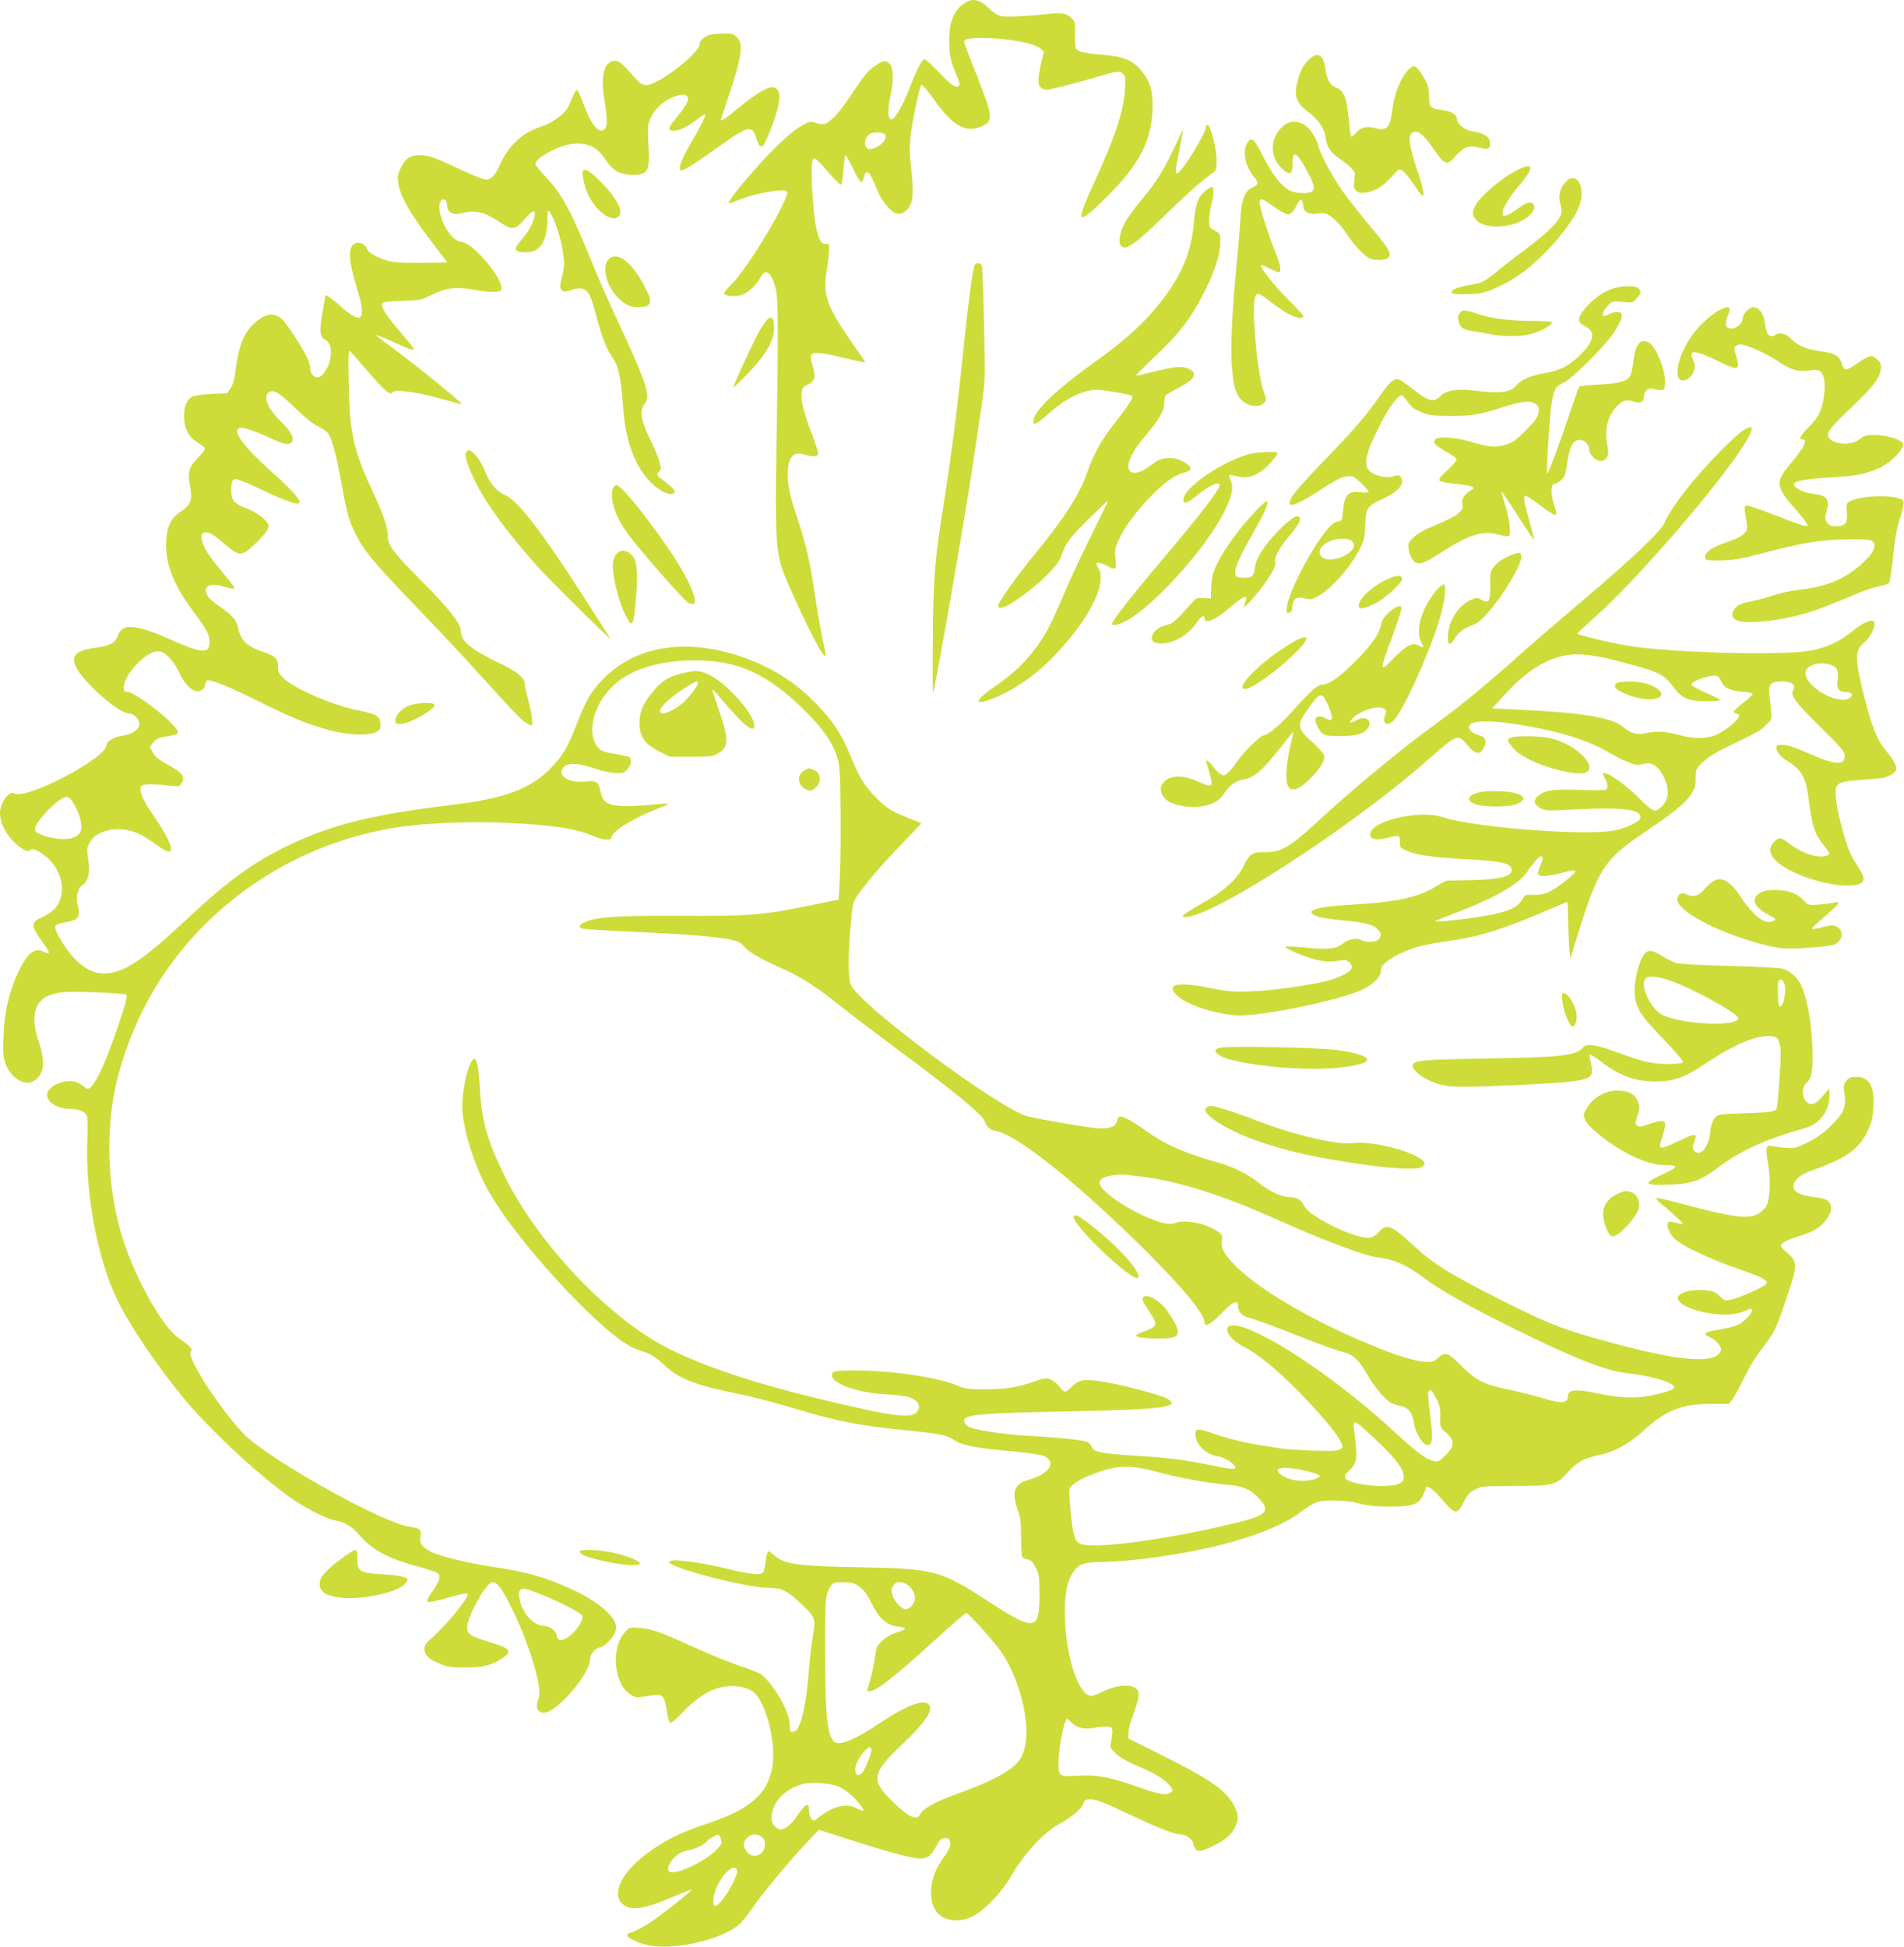 <?xml version="1.0" standalone="no"?>
<!DOCTYPE svg PUBLIC "-//W3C//DTD SVG 20010904//EN"
 "http://www.w3.org/TR/2001/REC-SVG-20010904/DTD/svg10.dtd">
<svg version="1.0" xmlns="http://www.w3.org/2000/svg"
 width="1252pt" height="1280pt" viewBox="0 0 1252 1280"
 preserveAspectRatio="xMidYMid meet">
<g transform="translate(0,1280) scale(0.1,-0.1)"
fill="#cddc39" stroke="none">
<path d="M6339 12777 c-75 -50 -105 -142 -96 -289 4 -66 13 -103 36 -156 37
-85 39 -102 9 -102 -15 0 -51 29 -110 90 -47 50 -91 90 -97 90 -18 0 -48 -55
-96 -179 -51 -131 -100 -216 -125 -216 -22 0 -24 69 -6 149 23 98 21 191 -4
216 -27 27 -38 25 -93 -11 -49 -32 -78 -68 -175 -215 -63 -94 -122 -157 -159
-169 -13 -3 -39 -1 -58 7 -33 11 -40 10 -81 -11 -69 -37 -178 -136 -293 -264
-118 -132 -207 -245 -199 -252 3 -3 25 3 49 14 107 47 318 86 334 62 23 -37
-257 -505 -367 -613 -27 -26 -48 -51 -48 -57 0 -17 70 -24 113 -11 45 13 101
65 129 118 33 62 72 31 99 -78 17 -65 18 -286 5 -1025 -10 -604 -4 -709 47
-841 79 -202 248 -544 269 -544 10 0 12 -11 -17 128 -13 66 -36 198 -50 293
-28 193 -58 322 -111 479 -49 145 -64 214 -64 293 0 111 37 154 111 128 51
-17 89 -14 89 7 0 11 -20 72 -44 136 -52 136 -69 205 -64 261 3 35 8 42 40 57
47 23 55 50 32 121 -9 30 -14 62 -11 71 10 25 66 20 220 -18 75 -18 137 -31
137 -29 0 3 -41 64 -92 136 -160 231 -188 309 -163 462 14 82 19 136 16 169
-1 13 -7 17 -21 13 -45 -12 -74 99 -88 333 -10 178 -6 232 16 228 9 -2 49 -43
90 -91 42 -50 78 -85 83 -80 5 5 12 50 15 101 4 51 10 92 14 92 3 0 26 -41 50
-90 23 -50 48 -89 53 -87 6 2 15 18 19 35 15 57 37 36 83 -80 30 -76 92 -153
131 -162 32 -8 68 13 88 53 21 39 23 106 7 246 -11 92 -11 142 -3 216 11 97
58 317 71 332 4 4 37 -35 74 -86 132 -187 217 -236 324 -187 76 34 73 62 -37
341 -44 110 -80 206 -80 213 0 19 32 26 115 26 167 0 339 -31 386 -69 l23 -19
-17 -73 c-24 -103 -25 -149 -2 -165 10 -8 26 -14 34 -14 26 0 176 38 320 80
152 45 163 47 187 23 14 -15 16 -31 11 -108 -9 -137 -68 -314 -200 -601 -68
-147 -95 -220 -84 -230 12 -12 62 29 183 150 192 194 272 347 282 542 6 124
-11 191 -67 262 -59 75 -120 101 -263 112 -120 10 -160 20 -174 42 -4 7 -7 49
-5 93 2 76 1 82 -24 107 -30 31 -63 36 -155 26 -132 -14 -268 -21 -305 -14
-25 5 -51 21 -78 47 -63 64 -111 75 -168 36z m-520 -861 c24 -29 -45 -96 -98
-96 -42 0 -45 66 -4 98 23 16 88 15 102 -2z"/>
<path d="M4660 12569 c-35 -14 -60 -39 -60 -60 0 -44 -164 -185 -287 -248 -63
-31 -87 -28 -131 20 -98 109 -109 119 -139 119 -69 0 -96 -99 -69 -254 20
-121 21 -180 1 -196 -38 -32 -87 27 -139 168 -17 47 -36 87 -42 89 -6 2 -19
-18 -29 -44 -10 -26 -26 -62 -36 -79 -24 -40 -109 -97 -177 -119 -119 -38
-210 -124 -267 -253 -30 -68 -55 -92 -94 -92 -14 0 -91 31 -171 69 -157 74
-204 91 -263 91 -58 0 -92 -23 -121 -82 -22 -47 -24 -59 -16 -106 14 -85 72
-188 201 -359 l120 -158 -153 -3 c-87 -2 -179 2 -213 8 -71 14 -152 55 -161
82 -9 31 -47 50 -77 39 -50 -19 -48 -108 9 -292 67 -218 37 -251 -107 -122
-53 47 -99 80 -99 70 0 -2 -9 -50 -19 -108 -23 -126 -19 -164 19 -184 55 -28
45 -156 -18 -227 -33 -39 -82 -12 -82 44 0 13 -11 46 -24 75 -28 58 -134 220
-162 245 -52 46 -107 39 -177 -23 -77 -68 -109 -152 -133 -351 -3 -25 -15 -61
-27 -80 l-23 -33 -104 -5 c-58 -3 -115 -11 -127 -18 -35 -19 -53 -65 -53 -130
0 -78 31 -137 90 -172 24 -14 45 -31 48 -38 2 -6 -19 -35 -47 -63 -60 -60 -69
-95 -51 -185 17 -88 4 -124 -61 -167 -62 -40 -90 -94 -96 -186 -10 -144 45
-293 170 -460 97 -129 119 -171 115 -219 -6 -74 -54 -68 -291 38 -140 62 -234
82 -275 59 -15 -8 -32 -30 -38 -49 -15 -47 -52 -66 -149 -79 -127 -18 -161
-52 -125 -127 48 -99 281 -304 345 -304 30 0 63 -28 70 -61 9 -37 -40 -76
-105 -85 -58 -8 -110 -37 -110 -62 0 -87 -532 -365 -608 -318 -32 20 -92 -62
-92 -127 0 -81 55 -173 138 -231 34 -23 43 -26 60 -15 17 10 27 8 65 -14 139
-82 188 -263 100 -368 -15 -18 -51 -43 -80 -56 -82 -36 -83 -58 -3 -168 53
-71 54 -86 6 -61 -59 30 -110 -14 -172 -148 -55 -120 -85 -252 -91 -402 -5
-106 -3 -140 11 -181 32 -95 124 -156 184 -122 72 41 83 120 37 260 -69 204
-15 311 163 326 83 7 394 -6 412 -17 10 -6 -2 -53 -54 -206 -97 -289 -173
-436 -210 -409 -7 6 -25 19 -40 29 -66 47 -216 -4 -216 -74 0 -48 70 -90 151
-90 46 0 90 -15 106 -37 9 -12 11 -59 7 -182 -13 -344 69 -774 197 -1037 84
-173 273 -451 447 -659 170 -202 466 -478 680 -633 100 -72 246 -148 300 -157
68 -11 113 -38 165 -97 85 -99 189 -154 387 -208 63 -17 120 -36 127 -42 23
-19 14 -53 -32 -118 -30 -42 -41 -66 -34 -71 7 -4 51 4 98 17 128 36 161 43
166 34 11 -19 -134 -198 -232 -285 -41 -37 -53 -53 -53 -76 0 -40 33 -71 106
-99 48 -19 78 -24 164 -23 114 0 172 14 241 60 73 48 58 66 -94 111 -120 36
-141 53 -134 105 11 79 118 270 159 283 33 10 67 -33 139 -181 114 -235 198
-519 171 -580 -24 -53 -10 -95 33 -95 86 0 305 253 305 352 0 33 39 78 68 78
19 0 72 50 91 87 23 45 14 81 -35 133 -56 60 -143 116 -261 169 -174 77 -280
107 -508 141 -163 25 -345 69 -401 98 -62 31 -77 54 -69 101 8 46 -2 54 -78
65 -171 25 -878 418 -1067 592 -76 71 -219 260 -299 395 -62 105 -81 156 -62
168 12 8 -22 42 -79 80 -100 66 -259 336 -354 601 -108 300 -137 676 -76 1010
31 168 101 372 190 550 325 647 969 1103 1703 1205 185 26 474 36 694 25 302
-15 452 -38 562 -86 60 -27 121 -32 121 -10 0 38 148 130 308 191 39 16 70 30
68 32 -2 2 -50 -1 -106 -7 -154 -15 -249 -13 -290 8 -33 16 -42 31 -55 94 -9
44 -30 58 -80 51 -100 -13 -184 20 -172 69 14 56 91 60 230 12 39 -14 96 -26
126 -27 47 -1 56 2 77 26 28 33 31 72 7 82 -10 3 -54 13 -98 20 -63 11 -85 19
-102 40 -76 88 -37 269 87 395 103 106 272 167 486 177 320 15 531 -74 789
-332 117 -117 176 -201 207 -294 20 -60 22 -90 25 -346 2 -154 0 -352 -4 -439
l-8 -160 -210 -43 c-290 -59 -377 -66 -831 -64 -412 2 -549 -7 -621 -39 -46
-20 -54 -34 -25 -45 9 -3 150 -13 312 -20 335 -16 429 -22 550 -36 140 -15
176 -27 204 -63 25 -33 115 -85 246 -142 120 -52 226 -120 376 -240 82 -65
236 -182 342 -261 416 -308 604 -462 618 -506 10 -35 33 -55 72 -62 141 -26
540 -345 987 -790 240 -238 385 -414 385 -467 0 -37 40 -17 111 57 72 75 109
93 109 55 0 -41 23 -70 64 -81 69 -20 163 -54 362 -133 106 -42 222 -84 259
-93 76 -19 105 -46 176 -167 47 -79 110 -151 148 -170 15 -8 43 -16 63 -20 47
-9 75 -43 84 -104 10 -73 58 -152 91 -152 32 0 37 46 18 188 -10 75 -16 145
-14 155 7 32 23 21 52 -35 27 -51 30 -73 27 -158 -1 -29 5 -41 40 -70 57 -50
56 -87 -5 -148 -40 -40 -48 -44 -77 -38 -47 9 -117 61 -253 187 -340 316 -781
621 -1003 694 -146 47 -133 -59 17 -135 31 -15 95 -59 141 -96 167 -134 442
-429 486 -522 16 -34 16 -36 -2 -50 -16 -11 -50 -13 -184 -9 -91 4 -190 10
-220 16 -30 5 -89 14 -130 21 -100 16 -219 45 -304 76 -94 33 -116 32 -116 -3
1 -70 67 -135 151 -148 47 -7 126 -62 110 -78 -7 -7 -42 -4 -123 13 -216 44
-310 56 -538 70 -213 13 -268 24 -280 55 -5 13 -17 28 -27 33 -25 14 -173 30
-388 42 -195 12 -380 42 -407 67 -10 9 -18 24 -18 34 0 38 107 48 650 59 467
9 641 19 695 40 23 9 25 13 14 26 -19 23 -70 41 -218 80 -178 46 -305 67 -356
59 -30 -4 -52 -16 -75 -40 -19 -19 -40 -35 -46 -35 -7 0 -25 15 -39 34 -14 19
-40 40 -57 47 -27 11 -40 10 -107 -14 -115 -39 -184 -50 -321 -51 -108 0 -132
2 -175 21 -128 56 -434 103 -677 103 -138 0 -158 -4 -158 -30 0 -56 163 -116
346 -126 55 -3 120 -10 147 -16 56 -12 90 -47 78 -81 -26 -71 -126 -61 -657
67 -388 93 -700 194 -944 308 -408 189 -900 699 -1130 1173 -108 221 -143 351
-155 565 -7 129 -20 193 -38 188 -34 -11 -77 -186 -77 -312 0 -125 63 -343
148 -511 100 -201 373 -541 660 -823 167 -164 277 -246 363 -272 69 -21 94
-36 170 -106 80 -73 193 -119 386 -159 180 -37 301 -68 508 -130 228 -68 389
-99 649 -125 246 -24 300 -34 346 -65 58 -39 143 -55 407 -79 99 -9 173 -21
192 -30 81 -42 27 -119 -108 -156 -91 -24 -111 -82 -69 -196 18 -48 22 -81 22
-179 1 -66 4 -125 8 -131 4 -6 21 -14 37 -17 22 -5 34 -17 52 -54 22 -43 24
-62 24 -178 0 -240 -31 -243 -344 -38 -300 196 -353 211 -826 219 -412 7 -506
19 -569 75 -19 16 -38 29 -44 29 -5 0 -13 -28 -17 -62 -4 -35 -12 -69 -17 -75
-17 -21 -79 -15 -227 21 -200 49 -391 72 -391 47 0 -38 512 -171 659 -171 81
0 118 -18 204 -99 98 -93 102 -103 83 -210 -8 -47 -20 -147 -26 -221 -17 -231
-53 -390 -91 -411 -29 -15 -37 -4 -37 48 0 79 -103 258 -186 324 -13 10 -77
36 -143 57 -65 22 -195 75 -288 117 -228 104 -287 126 -367 132 -66 6 -68 5
-98 -27 -93 -99 -75 -337 31 -407 41 -27 37 -27 159 -7 56 9 72 -11 84 -101 6
-44 16 -80 23 -82 7 -3 49 34 93 80 121 127 247 180 369 157 79 -15 112 -45
152 -136 53 -124 77 -298 55 -403 -19 -89 -50 -145 -115 -203 -67 -60 -145
-100 -302 -154 -168 -57 -256 -98 -350 -161 -101 -69 -159 -122 -204 -188 -46
-66 -54 -137 -21 -174 52 -58 143 -48 343 39 64 27 118 48 120 47 6 -6 -195
-166 -271 -216 -43 -28 -96 -56 -118 -63 -21 -6 -37 -16 -35 -22 6 -18 60 -45
127 -62 163 -42 485 28 609 132 17 14 58 65 91 114 65 94 243 308 361 433 l74
77 155 -50 c247 -80 431 -132 490 -137 66 -6 88 8 128 82 23 43 31 50 57 50
26 0 30 -4 33 -31 2 -22 -7 -44 -32 -80 -63 -87 -89 -151 -93 -228 -8 -128 53
-201 167 -201 79 1 140 34 230 124 52 52 96 110 140 185 81 137 212 276 308
326 77 41 150 103 158 136 5 19 13 24 39 24 46 0 79 -13 275 -105 177 -84 283
-125 321 -125 35 0 78 -29 85 -58 15 -61 33 -64 122 -22 86 41 127 74 151 124
26 52 26 79 2 132 -48 105 -152 180 -469 338 l-232 116 0 35 c0 20 9 61 21 93
39 105 51 153 45 176 -14 56 -127 59 -230 6 -32 -16 -69 -30 -81 -30 -78 0
-162 241 -172 495 -6 159 10 252 53 318 34 52 75 67 178 67 46 0 148 7 227 15
482 51 899 170 1085 309 101 75 118 81 224 81 63 0 120 -7 170 -20 56 -15 107
-20 200 -20 170 0 202 16 234 118 6 18 7 18 35 0 16 -10 55 -49 86 -86 73 -85
88 -85 130 -2 24 49 38 64 75 82 42 22 56 23 250 23 261 0 286 6 358 89 59 68
107 94 210 115 100 21 192 72 296 166 144 130 246 170 438 170 l117 0 24 32
c13 18 47 80 75 138 28 58 76 139 108 180 94 123 101 137 169 338 80 236 80
244 -9 319 -14 13 -26 27 -26 32 0 18 44 41 115 62 39 11 89 32 113 46 54 31
102 96 102 138 0 48 -27 66 -117 76 -122 14 -161 57 -106 119 20 22 58 41 138
70 189 69 274 132 326 244 26 55 33 84 37 155 8 142 -25 201 -114 201 -34 0
-47 -5 -64 -27 -17 -22 -19 -34 -13 -72 16 -98 0 -137 -92 -227 -42 -42 -90
-75 -146 -104 -77 -38 -89 -41 -144 -37 -33 3 -74 8 -91 12 -43 9 -47 -7 -28
-118 19 -110 13 -234 -13 -280 -10 -16 -34 -38 -53 -48 -66 -36 -171 -22 -495
65 -93 25 -171 43 -174 40 -4 -3 8 -17 24 -31 81 -67 156 -136 152 -140 -3 -2
-24 1 -46 8 -26 8 -45 9 -51 3 -18 -18 9 -82 48 -114 58 -49 221 -125 406
-190 171 -60 205 -78 191 -100 -11 -19 -165 -88 -224 -102 -51 -11 -52 -11
-81 19 -33 33 -66 43 -144 42 -61 0 -115 -18 -130 -41 -26 -43 92 -101 239
-117 84 -10 145 -3 208 23 32 14 37 14 37 1 0 -25 -59 -83 -103 -100 -23 -9
-78 -21 -121 -28 -86 -13 -104 -27 -58 -46 45 -19 85 -65 78 -89 -30 -92 -263
-75 -731 53 -313 85 -405 121 -725 283 -339 172 -436 233 -578 364 -138 127
-166 136 -219 74 -12 -14 -34 -28 -49 -32 -82 -21 -408 135 -440 211 -15 36
-50 55 -99 55 -49 0 -133 40 -201 96 -64 52 -164 102 -259 129 -237 68 -354
120 -482 212 -81 58 -144 93 -167 93 -7 0 -17 -11 -20 -25 -11 -44 -47 -58
-134 -52 -69 5 -334 50 -452 77 -179 42 -1111 734 -1166 867 -18 41 -18 198 0
394 12 136 15 148 43 190 61 87 137 177 278 325 l144 151 -107 44 c-92 37
-116 53 -177 110 -81 78 -123 142 -175 272 -65 162 -129 259 -256 383 -134
133 -289 226 -479 290 -361 120 -690 66 -900 -151 -77 -79 -115 -144 -171
-291 -60 -158 -94 -215 -179 -301 -130 -130 -299 -193 -630 -233 -525 -63
-797 -129 -1080 -264 -241 -115 -410 -238 -696 -507 -276 -258 -401 -339 -527
-339 -99 0 -198 77 -283 221 -23 37 -39 76 -37 85 2 13 20 21 67 30 88 15 103
37 81 116 -14 50 2 110 35 132 36 24 49 83 35 167 -10 59 -9 72 6 104 36 78
163 114 278 81 57 -17 82 -31 180 -101 124 -90 103 8 -48 222 -55 79 -84 149
-69 172 11 18 64 19 184 6 61 -7 67 -6 81 14 30 43 10 70 -97 128 -51 28 -75
48 -90 75 l-20 37 21 28 c20 27 42 35 127 48 23 4 37 11 37 20 0 46 -275 265
-332 265 -56 0 -13 114 74 196 61 58 106 79 145 69 38 -9 91 -69 123 -140 44
-96 111 -145 151 -109 10 9 19 25 19 35 0 10 5 21 10 24 19 12 137 -35 332
-132 223 -110 305 -144 443 -185 178 -54 362 -48 366 10 5 71 -14 85 -142 111
-171 33 -432 146 -499 216 -28 29 -34 42 -32 74 3 47 -22 71 -101 96 -101 33
-147 77 -161 157 -9 49 -43 88 -120 139 -35 23 -71 54 -80 70 -36 61 10 91 99
64 57 -17 75 -19 75 -7 0 5 -38 53 -84 108 -83 99 -111 142 -127 196 -10 37
-2 58 23 58 29 0 56 -17 131 -82 91 -77 106 -77 192 4 37 34 73 75 81 91 14
25 14 31 -1 53 -20 32 -79 70 -152 99 -65 26 -83 49 -83 112 0 55 8 73 33 73
12 0 93 -34 181 -76 155 -74 236 -100 236 -75 0 23 -65 93 -184 199 -183 163
-261 269 -212 288 20 8 97 -17 200 -65 94 -44 126 -50 145 -27 19 23 -9 74
-73 136 -88 85 -119 165 -75 193 28 18 70 -9 171 -107 63 -62 114 -102 151
-120 36 -17 62 -37 71 -55 24 -45 54 -164 81 -317 36 -199 49 -248 96 -341 53
-105 125 -192 389 -465 118 -123 260 -273 315 -333 307 -339 369 -405 403
-429 21 -14 41 -26 45 -26 14 0 6 66 -18 160 -14 52 -25 106 -25 118 0 37 -54
79 -180 139 -178 86 -240 139 -240 206 0 46 -83 152 -250 319 -193 194 -230
242 -230 303 0 57 -30 146 -100 295 -124 263 -151 384 -157 700 -4 203 -3 233
10 220 7 -8 60 -68 116 -133 113 -129 148 -159 161 -137 14 22 151 5 310 -39
79 -22 145 -39 146 -38 7 7 -371 312 -485 392 -45 32 -80 59 -77 62 2 2 53
-18 113 -46 108 -50 133 -58 133 -43 0 4 -41 54 -90 112 -92 107 -126 161
-116 185 3 10 36 14 128 17 118 3 126 4 198 40 94 46 157 54 270 34 111 -20
179 -21 186 -1 24 60 -188 314 -263 315 -76 1 -176 202 -134 269 15 23 41 5
41 -28 0 -47 39 -68 96 -53 89 24 150 9 256 -62 75 -51 96 -48 153 19 55 64
80 72 70 23 -10 -47 -38 -96 -84 -152 -23 -26 -41 -54 -41 -62 0 -18 42 -28
93 -21 77 10 117 86 117 225 1 52 2 55 15 38 29 -38 74 -174 86 -259 11 -76
11 -95 -5 -163 -16 -67 -16 -78 -3 -91 13 -13 20 -13 66 1 94 28 117 4 162
-171 36 -140 67 -218 108 -276 38 -52 55 -135 69 -332 16 -225 81 -392 192
-497 56 -53 122 -80 143 -59 12 13 -2 28 -84 92 -33 26 -33 27 -17 46 17 18
17 23 2 74 -9 30 -29 80 -45 112 -74 146 -87 215 -50 262 42 55 20 121 -218
633 -34 73 -98 221 -142 330 -122 299 -188 420 -281 518 -43 45 -78 88 -78 97
0 34 132 110 220 127 110 21 185 -10 241 -99 44 -70 98 -101 176 -101 105 0
116 22 107 198 -6 116 -5 132 14 175 33 75 112 137 193 152 25 5 39 2 48 -9
16 -19 -4 -59 -70 -138 -58 -69 -61 -88 -19 -88 38 0 101 31 158 78 23 19 45
32 48 29 7 -6 -33 -85 -103 -205 -55 -94 -77 -162 -53 -162 21 0 92 45 246
156 190 136 218 143 244 64 32 -96 43 -89 99 53 67 174 73 255 21 272 -33 11
-114 -35 -228 -130 -89 -73 -122 -95 -122 -82 0 2 28 86 62 188 75 227 86 312
45 353 -23 23 -34 26 -94 25 -37 0 -79 -5 -93 -10z m-4170 -5061 c41 -74 57
-151 36 -183 -23 -35 -86 -50 -161 -37 -85 14 -135 36 -135 60 0 50 158 212
206 212 18 0 31 -12 54 -52z m6978 -2439 c269 -29 550 -117 957 -299 291 -130
547 -226 634 -236 105 -13 193 -51 296 -130 106 -81 303 -192 590 -334 417
-206 617 -284 768 -300 148 -15 304 -64 295 -92 -6 -16 -54 -33 -160 -54 -96
-19 -200 -15 -347 16 -137 29 -191 24 -191 -18 0 -50 -42 -53 -176 -11 -55 16
-153 41 -218 54 -157 32 -213 60 -308 157 -87 87 -106 93 -151 51 -25 -24 -36
-28 -85 -26 -69 2 -219 50 -413 134 -365 156 -679 342 -834 496 -73 72 -99
119 -90 166 8 40 -7 55 -89 93 -69 31 -170 43 -215 24 -39 -16 -107 -1 -211
47 -149 68 -290 173 -290 217 0 22 29 40 79 47 25 3 50 7 54 8 4 0 51 -4 105
-10z m1505 -1666 c187 -169 257 -253 257 -310 0 -29 -5 -36 -35 -49 -75 -31
-322 -5 -348 37 -8 14 -3 24 25 51 53 49 56 78 32 266 -9 66 1 67 69 5z
m-1383 -275 c153 -42 337 -76 456 -87 125 -10 168 -27 228 -88 85 -87 60 -115
-150 -166 -440 -107 -928 -173 -1017 -138 -40 16 -53 56 -67 219 -13 142 -13
143 9 166 29 31 139 81 232 106 95 25 184 22 309 -12z m970 8 c36 -8 79 -19
95 -26 28 -11 29 -13 12 -24 -27 -20 -109 -28 -166 -15 -56 12 -109 48 -97 67
10 16 76 15 156 -2z m-2903 -772 c25 -19 51 -56 74 -104 50 -102 98 -145 173
-154 66 -9 64 -16 -14 -41 -34 -11 -69 -32 -92 -54 -31 -31 -37 -45 -43 -96
-6 -55 -34 -175 -50 -217 -11 -28 24 -23 77 11 63 40 213 168 401 340 87 80
164 146 171 146 13 0 165 -167 217 -238 149 -204 223 -550 149 -701 -39 -82
-168 -157 -419 -247 -148 -53 -234 -100 -250 -136 -21 -47 -77 -21 -189 90
-139 136 -129 181 80 378 127 120 185 200 173 239 -20 61 -139 20 -352 -123
-110 -74 -201 -117 -248 -117 -70 0 -88 117 -89 580 -1 331 1 369 17 412 10
27 26 53 35 58 9 6 45 9 79 7 51 -2 69 -8 100 -33z m298 24 c38 -17 68 -71 60
-108 -6 -29 -38 -60 -61 -60 -25 0 -74 53 -85 90 -10 33 -9 43 5 65 18 27 41
31 81 13z m-2389 -74 c135 -54 264 -123 264 -140 0 -45 -56 -118 -114 -148
-33 -17 -56 -7 -56 24 0 24 -46 60 -77 60 -71 0 -143 74 -164 166 -10 42 -9
56 1 69 15 18 35 14 146 -31z m3479 -838 c33 -35 91 -49 153 -35 28 6 66 9 84
7 30 -3 33 -6 32 -33 0 -16 -4 -47 -8 -68 -8 -34 -5 -40 30 -75 27 -26 73 -52
143 -82 116 -48 184 -91 215 -133 21 -29 21 -29 1 -43 -27 -20 -71 -12 -221
41 -176 63 -267 79 -391 71 -119 -8 -123 -5 -123 86 0 90 39 288 57 288 3 0
16 -11 28 -24z m-1315 -181 c0 -23 -41 -128 -58 -147 -42 -48 -66 9 -32 74 37
72 90 115 90 73z m-207 -245 c45 -21 108 -78 143 -129 22 -31 14 -34 -32 -10
-67 35 -150 17 -242 -53 -42 -32 -44 -32 -58 -14 -8 11 -14 34 -14 52 0 62
-23 49 -89 -49 -18 -27 -48 -55 -66 -64 -31 -15 -36 -15 -59 1 -33 21 -41 56
-26 111 22 79 87 139 185 172 62 20 199 12 258 -17z m-781 -345 c7 -26 2 -34
-42 -77 -30 -29 -85 -64 -142 -93 -132 -64 -191 -59 -154 13 23 44 69 78 116
86 45 7 114 39 125 57 10 16 68 49 79 46 6 -2 13 -16 18 -32z m266 19 c15 -11
22 -25 22 -50 0 -69 -78 -101 -119 -48 -27 34 -27 62 1 91 25 27 64 30 96 7z
m-162 -218 c14 -37 -106 -236 -142 -236 -23 0 -16 70 12 130 42 90 113 149
130 106z"/>
<path d="M8599 12400 c-26 -27 -45 -61 -59 -106 -36 -117 -24 -164 60 -228 69
-53 108 -108 116 -168 8 -61 34 -102 85 -135 23 -16 58 -43 77 -61 33 -31 34
-34 28 -85 -6 -46 -4 -56 13 -71 16 -15 29 -17 62 -12 62 10 109 38 167 101
50 55 53 57 74 43 13 -9 42 -44 66 -79 23 -35 49 -71 57 -79 28 -27 17 35 -30
174 -49 146 -58 219 -27 234 36 20 71 -9 150 -124 60 -87 83 -93 130 -34 18
22 47 47 64 56 30 15 43 15 125 -2 37 -7 49 9 39 51 -8 30 -45 51 -111 61 -55
8 -105 48 -105 83 0 28 -38 51 -99 58 -75 9 -83 18 -85 95 -1 55 -7 74 -36
122 -48 79 -63 86 -102 44 -47 -50 -87 -148 -100 -241 -18 -143 -34 -160 -123
-138 -53 13 -90 2 -122 -36 -12 -15 -25 -24 -28 -21 -4 3 -11 51 -15 105 -14
151 -31 195 -85 217 -40 17 -60 52 -69 120 -13 102 -55 122 -117 56z"/>
<path d="M8436 11970 c-87 -77 -89 -203 -4 -280 52 -48 68 -37 68 45 0 24 4
46 9 49 14 9 49 -36 91 -118 42 -81 47 -105 28 -124 -17 -17 -104 -15 -144 4
-55 26 -120 109 -176 221 -59 119 -78 137 -105 96 -36 -55 -17 -154 43 -226
32 -38 30 -51 -8 -68 -53 -23 -74 -77 -82 -210 -3 -63 -15 -204 -26 -314 -28
-289 -39 -527 -30 -646 10 -124 16 -152 43 -201 34 -63 126 -89 167 -48 19 19
19 20 0 74 -26 76 -48 228 -60 408 -11 162 -5 231 21 236 9 2 42 -18 73 -44
32 -25 83 -62 114 -80 55 -33 112 -45 112 -23 0 6 -44 55 -99 109 -90 89 -189
215 -178 226 2 3 27 -7 55 -21 27 -14 55 -25 61 -25 20 0 11 50 -23 133 -38
93 -91 254 -101 310 -10 51 9 49 86 -8 34 -25 73 -48 87 -52 27 -7 41 6 75 68
15 26 20 30 28 18 5 -7 9 -24 9 -36 0 -33 40 -56 84 -48 20 4 47 4 61 1 36 -9
101 -71 142 -136 41 -65 107 -136 145 -156 34 -18 99 -18 123 -1 27 21 14 52
-60 142 -175 213 -224 276 -273 353 -57 89 -122 217 -122 242 0 8 -13 37 -28
65 -52 95 -139 123 -206 65z"/>
<path d="M7930 11966 c0 -43 -163 -306 -190 -306 -14 0 -13 10 15 155 14 72
25 132 25 135 0 3 -24 -48 -54 -113 -70 -151 -125 -239 -224 -356 -44 -52 -92
-119 -107 -149 -35 -68 -44 -132 -21 -151 32 -27 92 15 276 194 159 155 253
238 324 288 24 16 26 24 26 87 0 72 -42 230 -60 230 -6 0 -10 -6 -10 -14z"/>
<path d="M9993 11690 c-102 -46 -261 -178 -292 -243 -19 -38 -20 -49 -9 -72
28 -61 140 -82 261 -48 73 20 141 78 135 115 -5 38 -42 35 -103 -11 -29 -22
-65 -43 -79 -47 -23 -5 -26 -3 -26 18 0 28 45 103 105 173 102 120 105 159 8
115z"/>
<path d="M3833 11674 c-8 -21 12 -108 37 -159 47 -96 138 -168 186 -146 50 23
15 109 -90 219 -81 85 -123 112 -133 86z"/>
<path d="M10294 11603 c-37 -40 -50 -94 -34 -142 7 -22 10 -50 7 -63 -13 -51
-83 -122 -220 -225 -78 -58 -167 -127 -197 -152 -80 -68 -105 -81 -170 -92
-85 -13 -135 -32 -135 -49 0 -12 17 -15 95 -14 81 1 106 5 172 31 123 49 222
117 339 233 106 104 208 243 235 319 44 122 -21 231 -92 154z"/>
<path d="M7923 11542 c-46 -38 -63 -88 -73 -211 -15 -175 -73 -322 -191 -482
-116 -155 -242 -273 -459 -428 -235 -168 -380 -302 -400 -369 -16 -57 9 -49
97 30 81 73 164 123 237 143 63 17 70 17 187 -1 68 -10 124 -24 126 -29 4 -13
-36 -74 -127 -189 -81 -105 -128 -189 -171 -312 -53 -151 -148 -298 -358 -554
-100 -122 -211 -277 -224 -313 -11 -29 18 -31 66 -3 147 86 317 242 343 315
33 93 51 118 178 244 71 70 130 126 131 125 2 -2 -47 -104 -109 -228 -62 -124
-141 -292 -175 -375 -83 -195 -118 -265 -179 -350 -68 -97 -155 -181 -259
-253 -141 -96 -169 -141 -66 -106 149 51 304 155 440 297 221 231 341 464 289
565 -9 17 -16 33 -16 37 0 11 32 4 70 -15 60 -31 62 -28 55 44 -6 57 -4 71 21
127 37 82 123 198 217 292 91 91 150 133 211 149 49 13 56 26 29 50 -67 59
-163 63 -229 11 -75 -58 -127 -76 -152 -51 -33 33 4 121 96 228 91 107 126
167 127 214 0 22 4 47 8 54 5 7 40 28 78 48 117 59 141 102 72 131 -44 18 -93
13 -235 -23 -53 -13 -101 -24 -107 -24 -6 0 48 55 120 123 152 142 231 242
312 395 78 149 119 270 121 351 1 62 0 65 -29 80 -16 9 -33 21 -37 26 -12 16
-9 86 7 145 18 68 19 120 3 120 -7 0 -28 -13 -45 -28z"/>
<path d="M4023 11110 c-68 -27 -53 -162 30 -256 45 -51 88 -74 139 -74 87 0
102 26 63 105 -79 163 -169 250 -232 225z"/>
<path d="M6412 11062 c-14 -10 -45 -243 -88 -662 -30 -297 -70 -603 -118 -908
-59 -368 -68 -472 -72 -882 -2 -206 -2 -370 1 -365 16 34 212 1162 265 1520
17 116 42 282 55 370 23 155 23 171 16 530 -4 204 -11 378 -15 388 -9 18 -23
21 -44 9z"/>
<path d="M10609 10904 c-65 -20 -136 -70 -187 -133 -53 -65 -52 -88 3 -117 73
-37 57 -105 -50 -202 -70 -65 -121 -88 -228 -107 -86 -15 -145 -42 -177 -80
-38 -45 -106 -54 -271 -33 -116 14 -193 2 -229 -37 -40 -43 -77 -34 -169 39
-45 36 -90 68 -102 71 -30 10 -61 -15 -121 -102 -95 -136 -178 -232 -358 -418
-173 -177 -240 -258 -240 -289 0 -9 6 -16 13 -16 25 1 106 43 209 112 81 53
119 72 152 75 42 5 47 3 95 -42 28 -26 51 -52 51 -58 0 -6 -19 -7 -50 -3 -84
11 -110 -16 -119 -124 -6 -60 -8 -65 -31 -68 -32 -5 -61 -32 -114 -107 -101
-143 -211 -365 -223 -450 -5 -43 -4 -47 13 -43 14 2 20 13 22 40 4 52 30 69
83 54 35 -9 45 -8 85 14 85 45 214 190 275 311 29 56 33 75 36 154 3 118 11
128 135 185 63 29 108 72 108 103 0 36 -21 50 -56 36 -36 -13 -100 -4 -141 21
-64 38 -51 116 50 314 60 118 117 196 143 196 7 0 26 -19 41 -42 22 -33 42
-49 88 -68 54 -21 75 -24 195 -24 145 0 182 6 352 60 122 38 175 43 208 16 20
-16 22 -24 16 -57 -6 -31 -24 -56 -85 -116 -65 -66 -85 -80 -134 -94 -66 -19
-99 -16 -232 22 -100 28 -206 36 -227 15 -20 -20 0 -42 72 -82 35 -19 66 -41
68 -48 2 -8 -24 -40 -59 -72 -49 -45 -61 -62 -52 -71 6 -6 56 -16 110 -21 104
-10 132 -22 98 -40 -46 -27 -66 -57 -60 -91 6 -29 2 -37 -28 -64 -18 -16 -82
-49 -142 -73 -74 -30 -120 -55 -148 -81 -37 -36 -39 -41 -34 -80 3 -23 14 -54
25 -68 32 -42 67 -33 192 49 177 115 274 145 376 115 30 -9 60 -13 66 -9 16
10 3 117 -26 209 -14 43 -24 81 -22 82 2 2 50 -69 106 -157 56 -88 104 -159
106 -157 2 2 -10 50 -26 108 -41 149 -46 179 -28 179 8 0 54 -30 101 -66 47
-36 90 -63 96 -60 6 4 5 19 -3 44 -31 86 -31 162 -1 162 8 0 26 10 40 23 22
19 29 37 41 117 15 104 35 143 77 148 32 4 67 -29 67 -63 0 -33 42 -75 74 -75
40 0 59 37 47 91 -25 106 -1 208 64 271 36 36 60 43 106 28 45 -15 69 -3 69
36 0 32 28 57 54 49 12 -4 35 -8 51 -9 29 -1 30 1 33 47 5 79 -55 231 -103
263 -54 35 -92 -7 -104 -117 -5 -41 -14 -86 -21 -98 -20 -38 -74 -53 -208 -59
-73 -3 -125 -9 -129 -16 -4 -6 -30 -81 -59 -166 -61 -185 -145 -412 -151 -406
-7 6 17 387 28 451 18 109 26 124 77 147 60 28 270 237 335 333 26 39 49 84
50 100 2 26 -2 30 -25 33 -15 2 -40 -4 -57 -12 -38 -20 -41 -20 -41 3 0 11 14
34 32 51 31 31 33 32 98 25 66 -7 67 -6 93 25 31 37 32 43 11 64 -20 20 -101
20 -165 0z m-1712 -1670 c42 -64 -150 -151 -207 -94 -48 48 42 123 144 118 37
-2 52 -8 63 -24z"/>
<path d="M11302 10759 c-24 -12 -74 -51 -111 -88 -103 -100 -177 -264 -157
-346 12 -47 78 -27 103 32 13 33 13 40 -3 75 -11 24 -14 42 -8 48 14 14 76 -6
176 -56 130 -65 143 -60 113 41 -14 46 -14 51 1 62 10 7 29 10 43 7 59 -14
171 -67 239 -113 80 -54 125 -67 207 -56 41 5 56 3 68 -10 22 -22 31 -76 23
-143 -12 -104 -34 -151 -102 -220 -61 -61 -70 -82 -38 -82 32 0 3 -58 -75
-150 -112 -131 -110 -155 34 -318 30 -35 60 -72 66 -84 10 -19 9 -20 -23 -13
-18 4 -106 36 -196 72 -90 35 -170 62 -179 59 -12 -5 -14 -15 -9 -44 19 -105
19 -113 0 -134 -24 -26 -54 -41 -134 -68 -82 -27 -132 -64 -128 -93 3 -21 8
-22 103 -21 85 1 126 8 275 47 268 70 390 90 562 91 122 1 150 -2 163 -15 26
-26 8 -68 -55 -129 -113 -109 -235 -164 -411 -185 -67 -8 -146 -24 -177 -36
-32 -11 -97 -29 -147 -40 -71 -14 -95 -24 -112 -44 -29 -33 -29 -60 -1 -79 47
-33 271 -13 458 41 80 23 124 40 333 127 48 21 115 43 147 50 33 6 64 16 70
22 6 6 17 71 25 145 17 161 28 222 57 310 12 37 18 74 15 82 -19 50 -301 45
-366 -7 -9 -7 -12 -24 -7 -61 8 -71 -10 -95 -69 -95 -37 0 -48 5 -61 25 -14
22 -15 32 -5 64 26 88 8 113 -88 125 -58 8 -99 25 -120 50 -24 29 43 45 221
56 172 10 217 18 311 52 63 23 148 91 172 139 13 24 13 30 -1 43 -23 24 -111
46 -180 46 -54 0 -67 -4 -95 -27 -63 -53 -209 -31 -209 31 0 25 31 60 194 216
104 100 146 158 153 210 5 32 1 43 -20 64 -14 14 -34 26 -45 26 -10 0 -47 -20
-83 -45 -80 -56 -95 -57 -109 -5 -13 50 -47 69 -142 81 -83 10 -150 38 -187
78 -33 35 -76 49 -102 32 -44 -27 -62 -8 -74 78 -8 60 -39 101 -75 101 -28 0
-70 -43 -70 -73 0 -31 -39 -67 -73 -67 -40 0 -48 26 -27 81 26 66 14 74 -58
38z"/>
<path d="M9597 10739 c-11 -15 -13 -29 -6 -52 11 -41 31 -55 88 -63 25 -3 77
-12 114 -20 87 -18 207 -18 275 0 62 17 145 63 137 77 -4 5 -59 9 -123 9 -152
0 -276 16 -365 46 -86 29 -102 30 -120 3z"/>
<path d="M5043 10697 c-12 -12 -34 -47 -51 -77 -43 -76 -174 -361 -169 -366 2
-3 47 40 99 95 116 120 168 212 168 296 0 65 -17 85 -47 52z"/>
<path d="M11460 9969 c-19 -12 -87 -74 -150 -138 -164 -165 -325 -371 -364
-466 -24 -58 -212 -236 -536 -511 -157 -133 -330 -281 -384 -330 -261 -233
-415 -360 -598 -493 -208 -150 -543 -427 -758 -627 -184 -171 -248 -209 -351
-206 -82 2 -105 -13 -143 -94 -36 -76 -121 -156 -230 -219 -152 -87 -183 -108
-164 -113 145 -31 1081 570 1608 1033 197 173 195 172 260 95 50 -60 81 -66
105 -19 24 46 16 72 -26 84 -45 13 -69 32 -69 56 0 45 140 48 370 8 238 -41
417 -98 545 -174 39 -22 96 -52 128 -65 49 -20 63 -22 97 -14 29 8 46 8 69 -2
56 -24 110 -140 96 -210 -7 -40 -56 -94 -84 -94 -13 0 -51 30 -99 78 -76 77
-176 152 -219 166 -26 8 -28 1 -8 -34 18 -31 19 -67 3 -73 -7 -3 -85 -3 -173
0 -171 6 -222 -1 -269 -38 -36 -28 -31 -59 14 -82 32 -17 50 -18 190 -10 356
19 488 2 464 -60 -8 -21 -95 -62 -162 -76 -186 -39 -931 18 -1137 87 -154 51
-475 -26 -475 -114 0 -32 38 -40 109 -23 84 20 86 20 86 -26 0 -39 1 -40 55
-62 70 -28 174 -41 397 -53 216 -11 283 -27 283 -69 0 -44 -72 -63 -265 -67
-82 -2 -155 -3 -161 -4 -5 0 -41 -19 -79 -42 -118 -71 -256 -99 -565 -117
-225 -13 -298 -39 -210 -75 22 -9 93 -20 158 -26 148 -13 204 -26 236 -55 29
-27 32 -43 13 -69 -16 -21 -83 -24 -118 -6 -30 17 -84 6 -119 -24 -42 -34
-101 -41 -246 -26 -69 7 -127 10 -131 6 -8 -8 107 -60 177 -79 70 -20 113 -23
173 -13 39 7 51 5 67 -9 43 -39 13 -70 -104 -112 -85 -30 -379 -75 -526 -80
-130 -5 -159 -3 -281 21 -215 43 -292 27 -224 -44 58 -61 224 -119 385 -135
144 -14 695 98 846 172 63 31 114 83 114 117 0 39 38 74 123 115 92 44 171 64
332 86 185 25 349 76 615 190 83 36 154 65 156 65 2 0 4 -46 5 -102 1 -57 4
-141 7 -188 l7 -85 48 155 c136 439 176 500 443 680 185 124 265 189 303 246
26 40 31 57 31 108 0 58 1 61 49 107 34 32 84 64 158 99 199 95 217 105 256
144 43 42 42 29 21 199 -8 67 11 87 82 87 67 0 97 -24 75 -59 -20 -32 14 -79
175 -237 142 -140 164 -165 164 -192 0 -67 -62 -63 -245 18 -101 45 -141 56
-187 52 -40 -4 -8 -68 51 -103 100 -61 128 -111 146 -268 18 -144 36 -206 77
-261 66 -87 63 -81 47 -91 -47 -29 -163 5 -255 76 -55 42 -67 43 -99 10 -67
-67 6 -154 188 -224 100 -38 202 -61 280 -63 117 -3 146 25 100 98 -15 25 -38
62 -50 82 -45 74 -113 332 -113 430 0 63 21 74 153 83 61 5 131 11 154 14 45
7 93 38 93 61 0 23 -25 66 -65 114 -62 74 -94 153 -146 357 -64 255 -64 310 3
362 14 12 36 41 48 66 49 101 -15 99 -140 -3 -74 -60 -162 -100 -262 -119
-168 -31 -802 -19 -1148 23 -100 12 -374 74 -388 88 -2 2 52 52 118 111 282
250 849 910 992 1154 55 94 49 113 -22 70z m-810 -1518 c264 -69 286 -79 356
-171 56 -73 94 -89 212 -90 50 0 92 3 92 8 0 4 -41 25 -92 47 -50 22 -93 45
-95 52 -9 27 144 76 173 56 6 -4 17 -21 25 -38 18 -39 57 -56 136 -63 35 -2
66 -8 68 -12 3 -5 -24 -31 -60 -59 -36 -28 -65 -55 -65 -60 0 -5 9 -11 21 -14
17 -5 19 -9 10 -26 -17 -30 -92 -88 -146 -112 -63 -28 -145 -28 -249 0 -86 23
-147 26 -214 11 -56 -13 -102 -1 -147 39 -73 64 -274 97 -717 117 l-147 7 77
83 c91 100 177 171 252 210 153 78 259 81 510 15z m1389 -22 c42 -15 52 -36
44 -99 -7 -60 8 -80 58 -80 35 0 48 -19 24 -37 -78 -57 -313 83 -291 173 12
45 96 67 165 43z m-1895 -1267 c2 -4 -4 -28 -15 -52 -11 -24 -17 -50 -15 -57
8 -19 60 -16 150 7 115 31 122 24 41 -42 -103 -83 -148 -103 -218 -101 -57 2
-58 2 -79 -33 -31 -53 -98 -81 -258 -108 -96 -17 -310 -40 -315 -34 -2 2 60
27 138 57 254 96 413 187 469 269 35 53 78 102 89 102 4 0 10 -4 13 -8z"/>
<path d="M10638 8313 c-10 -2 -18 -13 -18 -24 0 -39 180 -99 256 -85 121 23
-6 117 -154 115 -37 -1 -75 -3 -84 -6z"/>
<path d="M3063 9824 c-14 -36 55 -197 143 -331 95 -147 257 -346 400 -493 139
-143 417 -415 408 -400 -4 8 -86 137 -182 285 -278 432 -431 629 -514 662 -51
20 -101 80 -128 154 -22 62 -81 139 -106 139 -8 0 -17 -7 -21 -16z"/>
<path d="M8200 9811 c-206 -65 -453 -250 -415 -310 8 -14 36 0 95 49 68 56
140 88 140 62 0 -31 -116 -182 -372 -485 -179 -211 -323 -393 -334 -421 -9
-24 28 -20 85 9 186 94 543 493 659 736 44 92 54 144 36 187 -8 19 -13 37 -10
39 2 2 23 -2 48 -8 56 -15 105 -6 158 30 41 27 110 104 110 122 0 15 -143 8
-200 -10z"/>
<path d="M4032 9593 c-27 -67 13 -191 100 -308 83 -111 360 -427 392 -446 61
-37 60 21 -4 149 -95 190 -420 622 -467 622 -8 0 -17 -8 -21 -17z"/>
<path d="M8254 9437 c-74 -77 -161 -190 -211 -272 -60 -100 -76 -146 -79 -225
l-2 -75 -47 3 c-45 4 -49 2 -88 -43 -96 -107 -115 -124 -143 -130 -51 -11 -92
-37 -104 -66 -17 -41 0 -59 57 -59 81 0 171 52 228 131 35 49 55 62 55 35 0
-43 68 -15 160 64 97 83 129 96 109 43 -5 -13 -9 -27 -9 -31 0 -13 65 57 121
131 63 84 93 142 84 165 -9 24 29 94 93 169 64 76 80 109 64 125 -16 16 -67
-20 -143 -99 -90 -93 -141 -175 -147 -235 -5 -57 -23 -71 -85 -66 -38 3 -42 6
-45 31 -4 34 36 121 123 272 67 116 100 191 86 200 -5 2 -40 -28 -77 -68z"/>
<path d="M4051 9154 c-15 -19 -21 -41 -21 -75 0 -90 45 -257 91 -339 38 -67
44 -57 59 105 19 211 10 283 -41 319 -34 23 -65 20 -88 -10z"/>
<path d="M9946 9154 c-57 -21 -103 -52 -128 -86 -19 -27 -21 -42 -19 -118 2
-103 -8 -121 -57 -93 -28 16 -32 16 -70 -1 -81 -37 -143 -130 -150 -227 -5
-65 8 -81 33 -41 33 52 69 82 116 97 37 12 63 32 105 78 102 113 222 309 227
372 2 34 -7 37 -57 19z"/>
<path d="M9170 9010 c-82 -23 -197 -105 -226 -162 -29 -57 4 -62 96 -17 65 33
180 136 180 162 0 19 -19 26 -50 17z"/>
<path d="M9458 8933 c-102 -111 -155 -272 -114 -351 22 -42 21 -45 -14 -27
-27 14 -33 14 -67 0 -20 -9 -67 -48 -105 -88 -88 -93 -88 -79 -2 150 36 97 63
182 60 189 -13 34 -120 -48 -131 -101 -14 -71 -62 -141 -165 -245 -105 -107
-179 -160 -221 -160 -32 0 -78 -39 -175 -148 -99 -111 -176 -179 -215 -187
-29 -7 -127 -103 -176 -175 -17 -25 -43 -56 -57 -69 -22 -21 -29 -23 -48 -12
-13 7 -36 30 -52 52 -29 38 -53 53 -43 26 3 -7 13 -41 22 -76 25 -86 15 -92
-76 -50 -114 53 -210 42 -241 -26 -15 -33 5 -79 46 -104 47 -29 152 -45 219
-32 78 14 111 34 147 85 37 55 73 81 124 90 75 14 130 62 260 229 37 48 69 87
70 87 2 0 -8 -46 -21 -102 -26 -114 -32 -222 -14 -256 23 -44 80 -22 157 60
62 65 88 112 80 143 -3 13 -40 53 -81 90 -96 86 -99 108 -26 211 59 85 77 101
98 88 21 -13 67 -128 60 -148 -6 -15 -9 -15 -36 -1 -62 31 -89 9 -60 -48 31
-61 46 -67 148 -66 110 0 156 13 184 50 37 51 -13 89 -73 54 -46 -26 -56 -16
-18 20 21 19 59 40 89 49 61 19 83 20 109 6 16 -9 17 -15 8 -40 -24 -70 24
-82 72 -17 79 105 251 505 299 692 24 93 31 176 16 182 -6 2 -22 -9 -37 -24z"/>
<path d="M8532 8595 c-18 -8 -74 -43 -124 -77 -157 -107 -283 -248 -223 -248
72 0 405 275 405 334 0 10 -22 6 -58 -9z"/>
<path d="M4488 8374 c-84 -20 -130 -47 -181 -105 -75 -86 -101 -143 -102 -221
0 -91 33 -139 129 -188 l69 -35 141 0 c124 0 145 2 176 21 74 43 74 93 5 292
-24 69 -43 128 -41 129 2 2 25 -22 52 -54 150 -180 224 -240 224 -183 0 72
-170 266 -286 328 -68 35 -98 38 -186 16z m102 -65 c0 -19 -69 -107 -108 -137
-122 -96 -200 -74 -88 24 52 46 170 124 188 124 4 0 8 -5 8 -11z"/>
<path d="M2698 8164 c-52 -16 -98 -62 -98 -100 0 -21 5 -24 34 -24 60 0 238
103 222 128 -10 16 -100 14 -158 -4z"/>
<path d="M9927 7947 c-17 -11 -16 -14 6 -44 31 -43 59 -64 132 -101 113 -56
309 -102 359 -82 90 34 -54 182 -219 224 -73 20 -254 22 -278 3z"/>
<path d="M5294 7738 c-12 -5 -27 -21 -34 -34 -18 -32 2 -78 41 -95 26 -10 34
-9 57 8 48 35 42 104 -9 122 -18 6 -32 11 -33 10 -1 0 -11 -5 -22 -11z"/>
<path d="M9735 7593 c-86 -19 -100 -58 -30 -81 49 -17 196 -19 251 -3 84 23
80 62 -7 80 -49 11 -174 13 -214 4z"/>
<path d="M11261 7003 c-13 -9 -40 -33 -59 -55 -37 -41 -69 -48 -116 -27 -31
15 -56 -2 -56 -36 0 -68 219 -192 477 -270 174 -53 231 -59 407 -44 135 11
153 15 174 36 32 33 27 83 -10 101 -23 11 -38 10 -94 -4 -36 -9 -68 -14 -70
-11 -3 3 36 40 85 82 50 43 91 82 91 87 0 6 -12 8 -27 4 -16 -4 -60 -9 -100
-13 -70 -5 -72 -5 -100 25 -39 42 -87 63 -154 69 -76 7 -126 -3 -155 -32 -38
-38 -8 -87 80 -132 37 -19 46 -27 35 -34 -57 -36 -131 17 -228 162 -67 101
-126 131 -180 92z"/>
<path d="M10811 6524 c-32 -41 -61 -148 -62 -229 -1 -111 27 -160 189 -327 74
-76 132 -144 129 -151 -3 -8 -32 -12 -103 -12 -107 1 -154 12 -357 86 -116 42
-176 49 -197 23 -46 -54 -141 -65 -635 -73 -444 -8 -485 -12 -485 -49 0 -26
47 -67 110 -96 101 -45 149 -48 525 -32 463 21 536 33 543 85 2 13 -2 44 -8
68 -7 24 -10 46 -7 50 4 3 36 -17 73 -45 121 -94 224 -132 360 -132 119 0 190
25 326 116 186 126 336 189 429 182 42 -3 45 -5 59 -45 12 -36 12 -69 2 -227
-7 -102 -15 -192 -18 -200 -10 -25 -34 -29 -212 -35 -173 -6 -174 -6 -197 -33
-16 -19 -24 -45 -29 -92 -11 -101 -68 -166 -106 -121 -11 13 -11 23 -2 49 26
70 18 71 -111 9 -64 -31 -101 -43 -107 -37 -7 7 -3 30 10 69 11 32 20 69 20
82 0 30 -25 30 -109 2 -55 -19 -65 -20 -77 -7 -13 12 -12 20 1 57 19 54 19 74
0 111 -21 41 -63 60 -132 60 -77 0 -154 -44 -196 -111 -27 -45 -28 -48 -13
-82 9 -24 44 -59 103 -106 143 -114 310 -191 417 -191 100 0 98 -10 -15 -62
-130 -61 -122 -72 49 -66 148 5 203 25 319 112 147 111 312 186 573 260 96 27
159 111 160 211 l0 50 -46 -53 c-50 -57 -79 -65 -110 -31 -26 29 -25 92 3 118
38 36 46 82 40 245 -6 163 -37 327 -76 404 -25 49 -70 88 -119 103 -22 6 -166
14 -352 19 -184 4 -329 12 -350 19 -19 6 -60 27 -91 46 -68 42 -91 44 -118 9z
m166 -169 c146 -49 453 -218 453 -249 0 -56 -348 -44 -492 18 -81 35 -160 200
-116 244 19 19 73 14 155 -13z m753 -14 c22 -42 -3 -173 -30 -156 -11 7 -14
158 -3 168 11 12 22 8 33 -12z"/>
<path d="M10274 6213 c8 -68 50 -167 68 -161 24 8 33 56 19 106 -14 54 -55
112 -78 112 -13 0 -15 -9 -9 -57z"/>
<path d="M8013 5910 c-31 -13 -29 -27 8 -49 97 -59 515 -104 765 -82 266 24
272 79 14 117 -127 18 -752 30 -787 14z"/>
<path d="M7930 5515 c-32 -38 132 -143 335 -215 197 -69 375 -109 700 -156
224 -32 367 -36 391 -12 15 14 15 19 4 33 -50 61 -334 136 -456 120 -111 -14
-382 49 -636 146 -142 55 -279 99 -308 99 -10 0 -23 -7 -30 -15z"/>
<path d="M10630 4948 c-64 -33 -93 -80 -88 -143 5 -59 36 -129 59 -133 38 -7
163 126 175 186 8 42 -10 86 -42 101 -36 16 -54 14 -104 -11z"/>
<path d="M7060 4799 c0 -62 391 -432 423 -400 23 23 -74 145 -209 263 -152
131 -214 171 -214 137z"/>
<path d="M7514 4265 c-4 -9 6 -34 22 -56 82 -117 81 -128 -7 -160 -32 -12 -59
-25 -59 -29 0 -13 58 -20 156 -20 145 0 153 29 52 178 -54 78 -149 128 -164
87z"/>
<path d="M2243 2551 c-105 -77 -145 -125 -141 -170 4 -46 38 -69 123 -83 126
-21 371 26 431 83 13 12 24 26 24 30 0 20 -54 33 -162 39 -153 9 -168 18 -168
100 0 45 -4 60 -14 60 -8 0 -50 -26 -93 -59z"/>
<path d="M3812 2598 c7 -21 51 -37 165 -63 119 -27 237 -34 231 -12 -6 18
-109 56 -195 73 -96 18 -206 19 -201 2z"/>
</g>
</svg>

